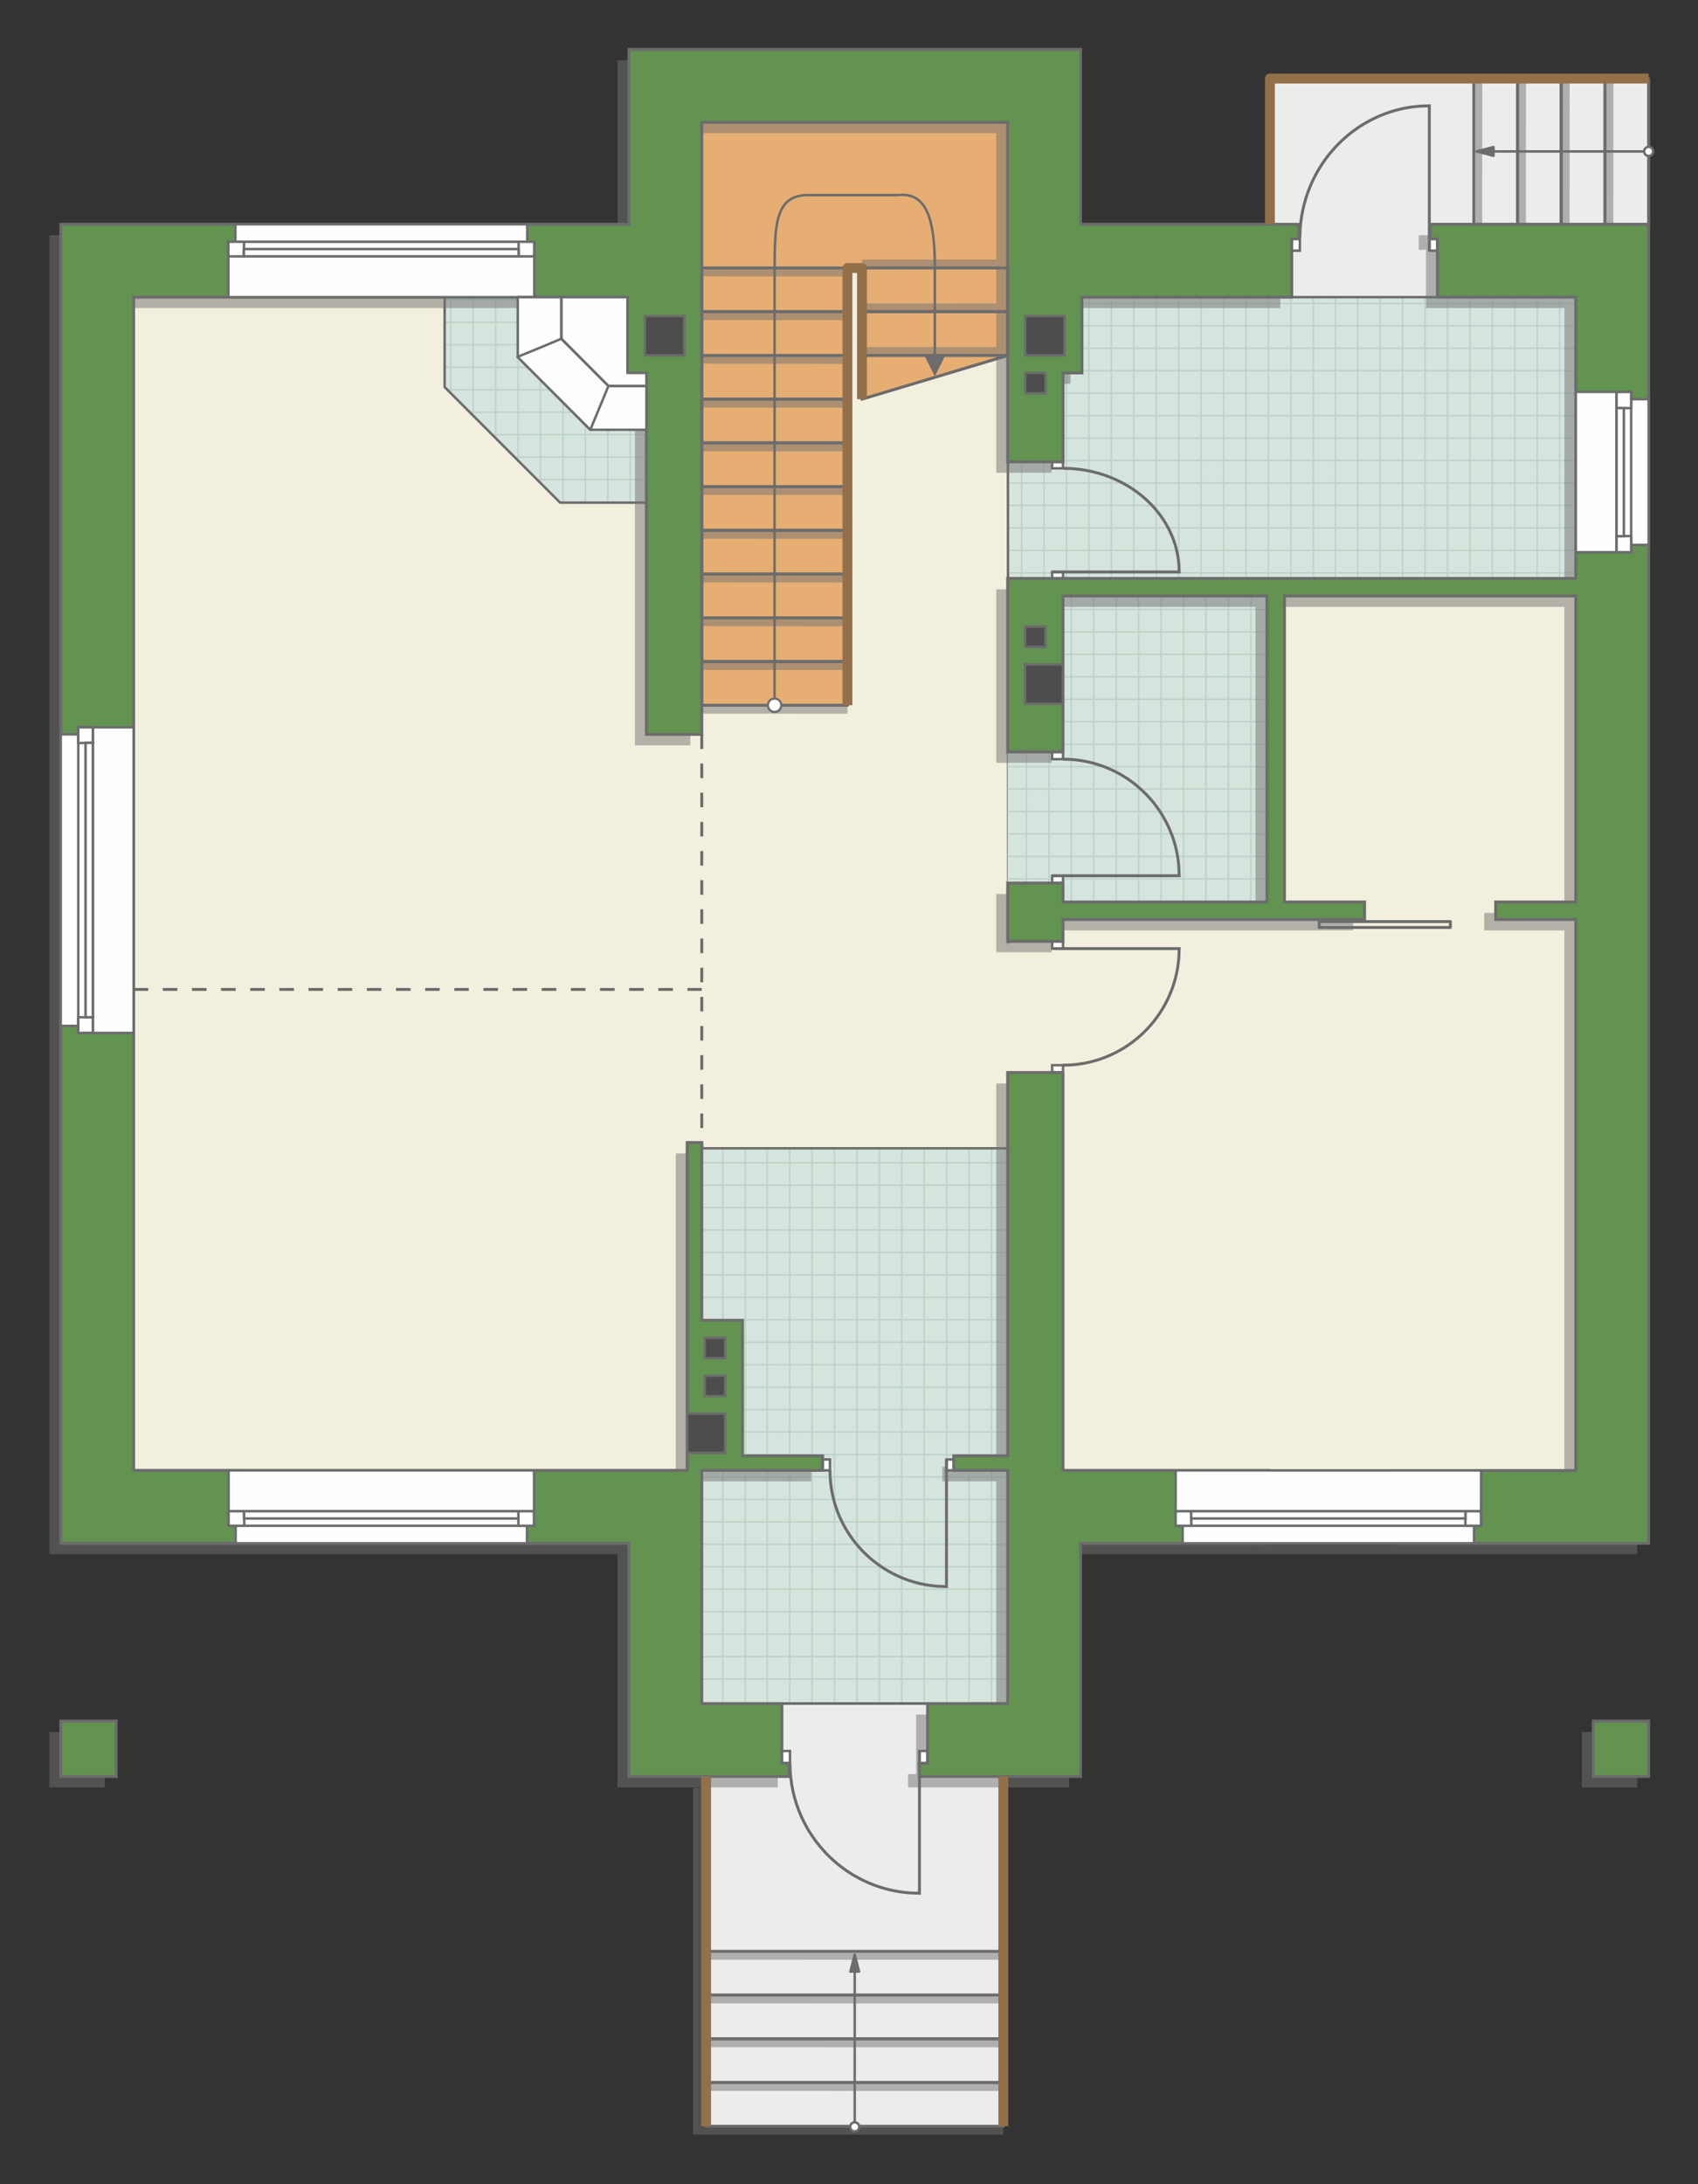 <?xml version="1.0" encoding="UTF-8"?>
<!DOCTYPE svg PUBLIC "-//W3C//DTD SVG 1.1//EN" "http://www.w3.org/Graphics/SVG/1.1/DTD/svg11.dtd">
<!-- Creator: CorelDRAW -->
<svg xmlns="http://www.w3.org/2000/svg" xml:space="preserve" width="116.506mm" height="149.782mm" version="1.1" style="shape-rendering:geometricPrecision; text-rendering:geometricPrecision; image-rendering:optimizeQuality; fill-rule:evenodd; clip-rule:evenodd"
viewBox="0 0 10635.01 13672.5"
 xmlns:xlink="http://www.w3.org/1999/xlink"
 xmlns:xodm="http://www.corel.com/coreldraw/odm/2003">
 <rect x="0" y="0" width="10635.01" height="13672.5" fill="#333333" stroke="none"/>
 <defs>
  <style type="text/css">
   <![CDATA[
    .str2 {stroke:#6C6C6C;stroke-width:15.42;stroke-miterlimit:22.926}
    .str1 {stroke:#6C6C6C;stroke-width:15.45;stroke-miterlimit:22.926}
    .str3 {stroke:#6C6C6C;stroke-width:18.26;stroke-miterlimit:22.926}
    .str0 {stroke:#BDD2C8;stroke-width:9.13;stroke-miterlimit:22.926}
    .str7 {stroke:#94704A;stroke-width:61.79;stroke-linejoin:round;stroke-miterlimit:22.926}
    .str4 {stroke:#6C6C6C;stroke-width:15.42;stroke-linejoin:round;stroke-miterlimit:22.926}
    .str6 {stroke:#6C6C6C;stroke-width:15.45;stroke-linejoin:round;stroke-miterlimit:22.926}
    .str5 {stroke:#6C6C6C;stroke-width:18.26;stroke-linejoin:round;stroke-miterlimit:22.926}
    .str8 {stroke:#6C6C6C;stroke-width:18.26;stroke-linejoin:round;stroke-miterlimit:22.926;stroke-dasharray:91.283 91.283}
    .fil1 {fill:none}
    .fil6 {fill:#FEFEFE}
    .fil0 {fill:#D6E4DE}
    .fil8 {fill:#4D4D4D}
    .fil7 {fill:#629351}
    .fil9 {fill:#6C6C6C}
    .fil4 {fill:#E6AE73}
    .fil2 {fill:#EBECEC}
    .fil3 {fill:#F2EFDE}
    .fil10 {fill:white}
    .fil11 {fill:#6C6C6C;fill-rule:nonzero}
    .fil5 {fill:#727271;fill-opacity:0.502}
   ]]>
  </style>
    <clipPath id="id0">
     <path d="M6311.35 3735.39l3558.29 -4.75 0 -1870.4 -3211.6 0 -346.69 1031 0 844.15z"/>
    </clipPath>
    <clipPath id="id1">
     <path d="M3508.32 3146.71l540.21 0 27.63 -1391.5 -1291.26 105.03 0 563.04 723.41 723.43z"/>
    </clipPath>
    <clipPath id="id2">
     <path d="M4186.19 9459.74l38.21 1198.87 2086.94 -2.78 0 -3467.18 -1660.62 0 -255.41 0 -40.09 2016.33 -169.03 254.76z"/>
    </clipPath>
   <clipPath id="id3">
    <path d="M6658.04 5648.39l1277.32 -1.7 0 -1916.05 -1277.32 0 -346.69 976.3 0 821.09 346.69 120.37z"/>
   </clipPath>
 </defs>
 <g id="пол">
  <g id="_2131278087408">
   <polygon class="fil0" points="6311.35,3735.39 9869.63,3730.64 9869.63,1860.24 6658.04,1860.24 6311.35,2891.24 "/>
   <g style="clip-path:url(#id0)">
    <g>
     <path id="_1" class="fil1 str0" d="M7241.73 4425.89l0 -5646.04m140.56 5646.04l0 -5646.04m140.56 5646.04l0 -5646.04m140.56 5646.04l0 -5646.04m140.56 5646.04l0 -5646.04m140.56 5646.04l0 -5646.04m140.56 5646.04l0 -5646.04m140.56 5646.04l0 -5646.04m-2108.28 5646.11l0 -5646.04m140.56 5646.04l0 -5646.04m140.56 5646.04l0 -5646.04m140.56 5646.04l0 -5646.04m140.56 5646.04l0 -5646.04m140.56 5646.04l0 -5646.04m140.56 5646.04l0 -5646.04m140.56 5646.04l0 -5646.04m-2108.36 5645.97l0 -5646.04m140.56 5646.04l0 -5646.04m140.56 5646.04l0 -5646.04m140.56 5646.04l0 -5646.04m140.56 5646.04l0 -5646.04m140.56 5646.04l0 -5646.04m140.56 5646.04l0 -5646.04m140.56 5646.04l0 -5646.04m-2108.28 5646.11l0 -5646.04m140.56 5646.04l0 -5646.04m140.56 5646.04l0 -5646.04m140.56 5646.04l0 -5646.04m140.56 5646.04l0 -5646.04m140.56 5646.04l0 -5646.04m140.56 5646.04l0 -5646.04m140.56 5646.04l0 -5646.04"/>
     <path class="fil1 str0" d="M2581.15 2602.06l9233.17 0m-9233.17 140.56l9233.17 0m-9233.17 140.56l9233.17 0m-9233.17 140.56l9233.17 0m-9233.17 140.56l9233.17 0m-9233.17 140.56l9233.17 0m-9233.17 140.56l9233.17 0m-9233.17 140.56l9233.17 0m-9233.29 -2108.28l9233.17 0m-9233.17 140.56l9233.17 0m-9233.17 140.56l9233.17 0m-9233.17 140.56l9233.17 0m-9233.17 140.56l9233.17 0m-9233.17 140.56l9233.17 0m-9233.17 140.56l9233.17 0m-9233.17 140.56l9233.17 0m-9233.06 -2108.36l9233.17 0m-9233.17 140.56l9233.17 0m-9233.17 140.56l9233.17 0m-9233.17 140.56l9233.17 0m-9233.17 140.56l9233.17 0m-9233.17 140.56l9233.17 0m-9233.17 140.56l9233.17 0m-9233.17 140.56l9233.17 0m-9233.29 -2108.28l9233.17 0m-9233.17 140.56l9233.17 0m-9233.17 140.56l9233.17 0m-9233.17 140.56l9233.17 0m-9233.17 140.56l9233.17 0m-9233.17 140.56l9233.17 0m-9233.17 140.56l9233.17 0m-9233.17 140.56l9233.17 0"/>
     <path class="fil1 str0" d="M2884.6 4425.97l0 -5646.04m140.56 5646.04l0 -5646.04m140.56 5646.04l0 -5646.04m140.56 5646.04l0 -5646.04m140.56 5646.04l0 -5646.04m140.56 5646.04l0 -5646.04m140.56 5646.04l0 -5646.04m140.56 5646.04l0 -5646.04m-1124.38 5646.11l0 -5646.04"/>
     <path class="fil1 str0" d="M11736.19 4485.77l0 -5646.04m140.56 5646.04l0 -5646.04m140.56 5646.04l0 -5646.04m140.56 5646.04l0 -5646.04m140.56 5646.04l0 -5646.04m140.56 5646.04l0 -5646.04m140.56 5646.04l0 -5646.04m140.56 5646.04l0 -5646.04m-2108.28 5646.11l0 -5646.04m140.56 5646.04l0 -5646.04m140.56 5646.04l0 -5646.04m140.56 5646.04l0 -5646.04m140.56 5646.04l0 -5646.04m140.56 5646.04l0 -5646.04m140.56 5646.04l0 -5646.04m140.56 5646.04l0 -5646.04m-2108.36 5645.97l0 -5646.04m140.56 5646.04l0 -5646.04m140.56 5646.04l0 -5646.04m140.56 5646.04l0 -5646.04m140.56 5646.04l0 -5646.04m140.56 5646.04l0 -5646.04m140.56 5646.04l0 -5646.04m140.56 5646.04l0 -5646.04m-2108.28 5646.11l0 -5646.04m140.56 5646.04l0 -5646.04m140.56 5646.04l0 -5646.04m140.56 5646.04l0 -5646.04m140.56 5646.04l0 -5646.04m140.56 5646.04l0 -5646.04m140.56 5646.04l0 -5646.04m140.56 5646.04l0 -5646.04"/>
    </g>
   </g>
   <polygon class="fil1" points="6311.35,3735.39 9869.63,3730.64 9869.63,1860.24 6658.04,1860.24 6311.35,2891.24 "/>
   <polygon class="fil0" points="3508.32,3146.71 4048.53,3146.71 4076.16,1755.21 2784.91,1860.24 2784.91,2423.28 "/>
   <g style="clip-path:url(#id1)">
    <g>
     <path id="_1_0" class="fil1 str0" d="M1420.62 3841.97l0 -5646.04m140.56 5646.04l0 -5646.04m140.56 5646.04l0 -5646.04m140.56 5646.04l0 -5646.04m140.56 5646.04l0 -5646.04m140.56 5646.04l0 -5646.04m140.56 5646.04l0 -5646.04m140.56 5646.04l0 -5646.04m-2108.28 5646.11l0 -5646.04m140.56 5646.04l0 -5646.04m140.56 5646.04l0 -5646.04m140.56 5646.04l0 -5646.04m140.56 5646.04l0 -5646.04m140.56 5646.04l0 -5646.04m140.56 5646.04l0 -5646.04m140.56 5646.04l0 -5646.04m-2108.36 5645.97l0 -5646.04m140.56 5646.04l0 -5646.04m140.56 5646.04l0 -5646.04m140.56 5646.04l0 -5646.04m140.56 5646.04l0 -5646.04m140.56 5646.04l0 -5646.04m140.56 5646.04l0 -5646.04m140.56 5646.04l0 -5646.04m-2108.28 5646.11l0 -5646.04m140.56 5646.04l0 -5646.04m140.56 5646.04l0 -5646.04m140.56 5646.04l0 -5646.04m140.56 5646.04l0 -5646.04m140.56 5646.04l0 -5646.04m140.56 5646.04l0 -5646.04m140.56 5646.04l0 -5646.04"/>
     <path class="fil1 str0" d="M-3239.95 2018.13l9233.17 0m-9233.17 140.56l9233.17 0m-9233.17 140.56l9233.17 0m-9233.17 140.56l9233.17 0m-9233.17 140.56l9233.17 0m-9233.17 140.56l9233.17 0m-9233.17 140.56l9233.17 0m-9233.17 140.56l9233.17 0m-9233.29 -2108.28l9233.17 0m-9233.17 140.56l9233.17 0m-9233.17 140.56l9233.17 0m-9233.17 140.56l9233.17 0m-9233.17 140.56l9233.17 0m-9233.17 140.56l9233.17 0m-9233.17 140.56l9233.17 0m-9233.17 140.56l9233.17 0m-9233.06 -2108.36l9233.17 0m-9233.17 140.56l9233.17 0m-9233.17 140.56l9233.17 0m-9233.17 140.56l9233.17 0m-9233.17 140.56l9233.17 0m-9233.17 140.56l9233.17 0m-9233.17 140.56l9233.17 0m-9233.17 140.56l9233.17 0m-9233.29 -2108.28l9233.17 0m-9233.17 140.56l9233.17 0m-9233.17 140.56l9233.17 0m-9233.17 140.56l9233.17 0m-9233.17 140.56l9233.17 0m-9233.17 140.56l9233.17 0m-9233.17 140.56l9233.17 0m-9233.17 140.56l9233.17 0"/>
     <path class="fil1 str0" d="M-2936.5 3842.04l0 -5646.04m140.56 5646.04l0 -5646.04m140.56 5646.04l0 -5646.04m140.56 5646.04l0 -5646.04m140.56 5646.04l0 -5646.04m140.56 5646.04l0 -5646.04m140.56 5646.04l0 -5646.04m140.56 5646.04l0 -5646.04m-1124.38 5646.11l0 -5646.04"/>
     <path class="fil1 str0" d="M5915.09 3901.85l0 -5646.04m140.56 5646.04l0 -5646.04m140.56 5646.04l0 -5646.04m140.56 5646.04l0 -5646.04m140.56 5646.04l0 -5646.04m140.56 5646.04l0 -5646.04m140.56 5646.04l0 -5646.04m140.56 5646.04l0 -5646.04m-2108.28 5646.11l0 -5646.04m140.56 5646.04l0 -5646.04m140.56 5646.04l0 -5646.04m140.56 5646.04l0 -5646.04m140.56 5646.04l0 -5646.04m140.56 5646.04l0 -5646.04m140.56 5646.04l0 -5646.04m140.56 5646.04l0 -5646.04m-2108.36 5645.97l0 -5646.04m140.56 5646.04l0 -5646.04m140.56 5646.04l0 -5646.04m140.56 5646.04l0 -5646.04m140.56 5646.04l0 -5646.04m140.56 5646.04l0 -5646.04m140.56 5646.04l0 -5646.04m140.56 5646.04l0 -5646.04m-2108.28 5646.11l0 -5646.04m140.56 5646.04l0 -5646.04m140.56 5646.04l0 -5646.04m140.56 5646.04l0 -5646.04m140.56 5646.04l0 -5646.04m140.56 5646.04l0 -5646.04m140.56 5646.04l0 -5646.04m140.56 5646.04l0 -5646.04"/>
    </g>
   </g>
   <polygon class="fil1" points="3508.32,3146.71 4048.53,3146.71 4076.16,1755.21 2784.91,1860.24 2784.91,2423.28 "/>
   <polygon class="fil0" points="4186.19,9459.74 4224.41,10658.61 6311.35,10655.82 6311.35,7188.64 4650.72,7188.64 4395.31,7188.64 4355.22,9204.98 "/>
   <g style="clip-path:url(#id2)">
    <g>
     <path id="_1_1" class="fil1 str0" d="M3683.44 11351.08l0 -5646.04m140.56 5646.04l0 -5646.04m140.56 5646.04l0 -5646.04m140.56 5646.04l0 -5646.04m140.56 5646.04l0 -5646.04m140.56 5646.04l0 -5646.04m140.56 5646.04l0 -5646.04m140.56 5646.04l0 -5646.04m-2108.28 5646.11l0 -5646.04m140.56 5646.04l0 -5646.04m140.56 5646.04l0 -5646.04m140.56 5646.04l0 -5646.04m140.56 5646.04l0 -5646.04m140.56 5646.04l0 -5646.04m140.56 5646.04l0 -5646.04m140.56 5646.04l0 -5646.04m-2108.36 5645.97l0 -5646.04m140.56 5646.04l0 -5646.04m140.56 5646.04l0 -5646.04m140.56 5646.04l0 -5646.04m140.56 5646.04l0 -5646.04m140.56 5646.04l0 -5646.04m140.56 5646.04l0 -5646.04m140.56 5646.04l0 -5646.04m-2108.28 5646.11l0 -5646.04m140.56 5646.04l0 -5646.04m140.56 5646.04l0 -5646.04m140.56 5646.04l0 -5646.04m140.56 5646.04l0 -5646.04m140.56 5646.04l0 -5646.04m140.56 5646.04l0 -5646.04m140.56 5646.04l0 -5646.04"/>
     <path class="fil1 str0" d="M-977.13 9527.24l9233.17 0m-9233.17 140.56l9233.17 0m-9233.17 140.56l9233.17 0m-9233.17 140.56l9233.17 0m-9233.17 140.56l9233.17 0m-9233.17 140.56l9233.17 0m-9233.17 140.56l9233.17 0m-9233.17 140.56l9233.17 0m-9233.29 -2108.28l9233.17 0m-9233.17 140.56l9233.17 0m-9233.17 140.56l9233.17 0m-9233.17 140.56l9233.17 0m-9233.17 140.56l9233.17 0m-9233.17 140.56l9233.17 0m-9233.17 140.56l9233.17 0m-9233.17 140.56l9233.17 0m-9233.06 -2108.36l9233.17 0m-9233.17 140.56l9233.17 0m-9233.17 140.56l9233.17 0m-9233.17 140.56l9233.17 0m-9233.17 140.56l9233.17 0m-9233.17 140.56l9233.17 0m-9233.17 140.56l9233.17 0m-9233.17 140.56l9233.17 0m-9233.29 -2108.28l9233.17 0m-9233.17 140.56l9233.17 0m-9233.17 140.56l9233.17 0m-9233.17 140.56l9233.17 0m-9233.17 140.56l9233.17 0m-9233.17 140.56l9233.17 0m-9233.17 140.56l9233.17 0m-9233.17 140.56l9233.17 0"/>
     <path class="fil1 str0" d="M-673.68 11351.15l0 -5646.04m140.56 5646.04l0 -5646.04m140.56 5646.04l0 -5646.04m140.56 5646.04l0 -5646.04m140.56 5646.04l0 -5646.04m140.56 5646.04l0 -5646.04m140.56 5646.04l0 -5646.04m140.56 5646.04l0 -5646.04m-1124.38 5646.11l0 -5646.04"/>
     <path class="fil1 str0" d="M8177.9 11410.96l0 -5646.04m140.56 5646.04l0 -5646.04m140.56 5646.04l0 -5646.04m140.56 5646.04l0 -5646.04m140.56 5646.04l0 -5646.04m140.56 5646.04l0 -5646.04m140.56 5646.04l0 -5646.04m140.56 5646.04l0 -5646.04m-2108.28 5646.11l0 -5646.04m140.56 5646.04l0 -5646.04m140.56 5646.04l0 -5646.04m140.56 5646.04l0 -5646.04m140.56 5646.04l0 -5646.04m140.56 5646.04l0 -5646.04m140.56 5646.04l0 -5646.04m140.56 5646.04l0 -5646.04m-2108.36 5645.97l0 -5646.04m140.56 5646.04l0 -5646.04m140.56 5646.04l0 -5646.04m140.56 5646.04l0 -5646.04m140.56 5646.04l0 -5646.04m140.56 5646.04l0 -5646.04m140.56 5646.04l0 -5646.04m140.56 5646.04l0 -5646.04m-2108.28 5646.11l0 -5646.04m140.56 5646.04l0 -5646.04m140.56 5646.04l0 -5646.04m140.56 5646.04l0 -5646.04m140.56 5646.04l0 -5646.04m140.56 5646.04l0 -5646.04m140.56 5646.04l0 -5646.04m140.56 5646.04l0 -5646.04"/>
    </g>
   </g>
   <polygon class="fil1" points="4186.19,9459.74 4224.41,10658.61 6311.35,10655.82 6311.35,7188.64 4650.72,7188.64 4395.31,7188.64 4355.22,9204.98 "/>
   <polygon class="fil2 str1" points="10325.86,491.65 7953.79,491.65 7953.79,1404.05 8090.63,1860.24 9003,1860.24 10325.86,1404.05 "/>
   <polygon class="fil3 str1" points="599.66,9442.25 599.66,1674.86 2539.55,1717.89 2784.91,1860.24 2784.91,2423.28 3508.32,3146.71 4151.4,3146.71 4283.2,498.7 6475.75,600.92 6311.35,813.69 6315.06,5898.53 6658.04,5756.14 7976.25,5701.41 7983,3675.9 9979.08,3689.59 9873.35,5761.7 9940.51,9275.86 6493.82,9387.45 6311.35,7188.64 4324.05,7188.64 4348.06,9252.23 2898.96,9488.18 "/>
   <polygon class="fil4 str1" points="5398.88,2498.8 5398.88,1677.53 5307.69,1677.53 5307.69,4414.92 4395.31,4414.92 4395.31,765.37 6311.35,765.37 6311.35,2226.5 "/>
   <polygon class="fil2 str1" points="6283.96,13310.79 4422.61,13310.79 4422.61,10888.64 4873.95,10664.86 6088.11,10664.86 6288.48,11121 "/>
  </g>
  <polygon class="fil0" points="6658.04,5648.39 7935.35,5646.69 7935.35,3730.64 6658.04,3730.64 6311.35,4706.93 6311.35,5528.02 "/>
  <g style="clip-path:url(#id3)">
   <g id="_2131278095712">
    <path id="_1_2" class="fil1 str0" d="M5307.45 6341.94l0 -5646.04m140.56 5646.04l0 -5646.04m140.56 5646.04l0 -5646.04m140.56 5646.04l0 -5646.04m140.56 5646.04l0 -5646.04m140.56 5646.04l0 -5646.04m140.56 5646.04l0 -5646.04m140.56 5646.04l0 -5646.04m-2108.28 5646.11l0 -5646.04m140.56 5646.04l0 -5646.04m140.56 5646.04l0 -5646.04m140.56 5646.04l0 -5646.04m140.56 5646.04l0 -5646.04m140.56 5646.04l0 -5646.04m140.56 5646.04l0 -5646.04m140.56 5646.04l0 -5646.04m-2108.36 5645.97l0 -5646.04m140.56 5646.04l0 -5646.04m140.56 5646.04l0 -5646.04m140.56 5646.04l0 -5646.04m140.56 5646.04l0 -5646.04m140.56 5646.04l0 -5646.04m140.56 5646.04l0 -5646.04m140.56 5646.04l0 -5646.04m-2108.28 5646.11l0 -5646.04m140.56 5646.04l0 -5646.04m140.56 5646.04l0 -5646.04m140.56 5646.04l0 -5646.04m140.56 5646.04l0 -5646.04m140.56 5646.04l0 -5646.04m140.56 5646.04l0 -5646.04m140.56 5646.04l0 -5646.04"/>
    <path class="fil1 str0" d="M646.87 4518.11l9233.17 0m-9233.17 140.56l9233.17 0m-9233.17 140.56l9233.17 0m-9233.17 140.56l9233.17 0m-9233.17 140.56l9233.17 0m-9233.17 140.56l9233.17 0m-9233.17 140.56l9233.17 0m-9233.17 140.56l9233.17 0m-9233.29 -2108.28l9233.17 0m-9233.17 140.56l9233.17 0m-9233.17 140.56l9233.17 0m-9233.17 140.56l9233.17 0m-9233.17 140.56l9233.17 0m-9233.17 140.56l9233.17 0m-9233.17 140.56l9233.17 0m-9233.17 140.56l9233.17 0m-9233.06 -2108.36l9233.17 0m-9233.17 140.56l9233.17 0m-9233.17 140.56l9233.17 0m-9233.17 140.56l9233.17 0m-9233.17 140.56l9233.17 0m-9233.17 140.56l9233.17 0m-9233.17 140.56l9233.17 0m-9233.17 140.56l9233.17 0m-9233.29 -2108.28l9233.17 0m-9233.17 140.56l9233.17 0m-9233.17 140.56l9233.17 0m-9233.17 140.56l9233.17 0m-9233.17 140.56l9233.17 0m-9233.17 140.56l9233.17 0m-9233.17 140.56l9233.17 0m-9233.17 140.56l9233.17 0"/>
    <path class="fil1 str0" d="M950.33 6342.02l0 -5646.04m140.56 5646.04l0 -5646.04m140.56 5646.04l0 -5646.04m140.56 5646.04l0 -5646.04m140.56 5646.04l0 -5646.04m140.56 5646.04l0 -5646.04m140.56 5646.04l0 -5646.04m140.56 5646.04l0 -5646.04m-1124.38 5646.11l0 -5646.04"/>
    <path class="fil1 str0" d="M9801.91 6401.82l0 -5646.04m140.56 5646.04l0 -5646.04m140.56 5646.04l0 -5646.04m140.56 5646.04l0 -5646.04m140.56 5646.04l0 -5646.04m140.56 5646.04l0 -5646.04m140.56 5646.04l0 -5646.04m140.56 5646.04l0 -5646.04m-2108.28 5646.11l0 -5646.04m140.56 5646.04l0 -5646.04m140.56 5646.04l0 -5646.04m140.56 5646.04l0 -5646.04m140.56 5646.04l0 -5646.04m140.56 5646.04l0 -5646.04m140.56 5646.04l0 -5646.04m140.56 5646.04l0 -5646.04m-2108.36 5645.97l0 -5646.04m140.56 5646.04l0 -5646.04m140.56 5646.04l0 -5646.04m140.56 5646.04l0 -5646.04m140.56 5646.04l0 -5646.04m140.56 5646.04l0 -5646.04m140.56 5646.04l0 -5646.04m140.56 5646.04l0 -5646.04m-2108.28 5646.11l0 -5646.04m140.56 5646.04l0 -5646.04m140.56 5646.04l0 -5646.04m140.56 5646.04l0 -5646.04m140.56 5646.04l0 -5646.04m140.56 5646.04l0 -5646.04m140.56 5646.04l0 -5646.04m140.56 5646.04l0 -5646.04"/>
   </g>
  </g>
  <polygon class="fil1" points="6658.04,5648.39 7935.35,5646.69 7935.35,3730.64 6658.04,3730.64 6311.35,4706.93 6311.35,5528.02 "/>
 </g>
 <g id="тень">
  <g id="_2131278096432">
   <g>
    <polygon class="fil5" points="10104.59,1404.05 10105.02,491.65 10052.11,491.65 10052.16,1404.05 "/>
    <polygon class="fil5" points="9830.92,1404.05 9831.35,491.65 9778.44,491.65 9778.5,1404.05 "/>
    <polygon class="fil5" points="9556.98,1404.05 9557.41,491.65 9504.5,491.65 9504.56,1404.05 "/>
    <polygon class="fil5" points="9283.32,1404.05 9283.75,491.65 9230.84,491.65 9230.89,1404.05 "/>
   </g>
   <g>
    <polygon class="fil5" points="4422.61,13089.51 6283.95,13089.94 6283.95,13037.03 4422.61,13037.09 "/>
    <polygon class="fil5" points="4422.61,12815.84 6283.95,12816.27 6283.95,12763.37 4422.61,12763.42 "/>
    <polygon class="fil5" points="4422.61,12541.91 6283.95,12542.33 6283.95,12489.43 4422.61,12489.48 "/>
    <polygon class="fil5" points="4422.61,12268.24 6283.95,12268.67 6283.95,12215.76 4422.61,12215.82 "/>
    <polygon class="fil5" points="4340.98,13363.27 6283.95,13363.7 6283.95,13310.79 4422.61,13310.84 4422.61,11192.15 4340.98,11192.15 "/>
   </g>
   <g>
    <polygon class="fil5" points="4395.31,4467.4 5307.69,4467.83 5307.69,4414.92 4395.31,4414.98 "/>
    <polygon class="fil5" points="4395.31,4193.64 5307.69,4194.07 5307.69,4141.16 4395.31,4141.22 "/>
    <polygon class="fil5" points="4395.31,3920.02 5307.69,3920.45 5307.69,3867.54 4395.31,3867.6 "/>
    <polygon class="fil5" points="4395.31,3646.27 5307.69,3646.7 5307.69,3593.79 4395.31,3593.84 "/>
    <polygon class="fil5" points="4395.31,3372.53 5307.69,3372.96 5307.69,3320.05 4395.31,3320.1 "/>
    <polygon class="fil5" points="4395.31,3098.77 5307.69,3099.2 5307.69,3046.29 4395.31,3046.35 "/>
    <polygon class="fil5" points="4395.31,2825.15 5307.69,2825.58 5307.69,2772.67 4395.31,2772.73 "/>
    <polygon class="fil5" points="4395.31,2551.4 5307.69,2551.82 5307.69,2498.92 4395.31,2498.97 "/>
    <polygon class="fil5" points="4395.31,2277.38 5307.69,2277.81 5307.69,2224.9 4395.31,2224.96 "/>
    <polygon class="fil5" points="4395.31,2003.76 5307.69,2004.19 5307.69,1951.28 4395.31,1951.34 "/>
    <polygon class="fil5" points="4395.31,1730.01 5307.69,1730.44 5307.69,1677.53 4395.31,1677.58 "/>
    <polygon class="fil5" points="5398.88,2225.2 6239.72,2225.63 6239.72,2172.72 5398.88,2172.77 "/>
    <polygon class="fil5" points="5398.88,1951.58 6239.72,1952.01 6239.72,1899.1 5398.88,1899.15 "/>
    <polygon class="fil5" points="5398.88,1677.82 6239.72,1678.25 6239.72,1625.34 5398.88,1625.4 "/>
   </g>
  </g>
  <g id="_2131278033696">
   <polygon class="fil5" points="10254.23,1472.43 10254.23,9729.6 7871.76,9729.6 7871.76,9274.28 9798,9274.28 9798,5824.53 9296.22,5824.53 9296.22,5715.08 9798,5715.08 9798,3799.03 7973.26,3799.03 7973.26,5715.08 8475.04,5715.08 8475.04,5824.53 6586.41,5824.53 6586.41,5961.36 6239.72,5961.36 6239.72,5596.41 6586.41,5596.41 6586.41,5715.08 7863.73,5715.08 7863.73,3799.03 6586.41,3799.03 6586.41,4775.32 6239.72,4775.32 6239.72,3689.54 9798,3689.54 9798,1928.63 8931.37,1928.63 8931.37,1563.67 8885.82,1563.67 8885.82,1472.43 "/>
   <polygon class="fil5" points="8064.64,1472.43 6695.86,1472.43 6695.86,377.56 3867.45,377.56 3867.45,1472.43 309.17,1472.43 309.17,9729.6 3867.45,9729.6 3867.45,11189.39 4871.11,11189.39 4871.11,11106.34 4825.46,11106.34 4825.46,10733.25 4323.68,10733.25 4323.68,9273.37 5080.97,9273.37 5080.97,9182.17 4579.09,9182.17 4579.09,8333.8 4323.68,8333.8 4323.68,7220.7 4232.4,7220.7 4232.4,8333.8 4232.4,9273.37 765.3,9273.37 765.3,1928.63 3858.33,1928.63 3858.33,2403.07 3976.9,2403.07 3976.9,4665.78 4323.68,4665.78 4323.68,833.76 6239.72,833.76 6239.72,2959.63 6586.41,2959.63 6586.41,2403.07 6704.98,2403.07 6704.98,1928.63 8019,1928.63 8018.97,1563.67 8064.64,1563.67 "/>
   <polygon class="fil5" points="6586.41,6782.55 6586.41,9273.37 7871.76,9273.37 7871.76,9729.6 6695.86,9729.6 6695.86,11189.39 5687.14,11189.39 5687.14,11106.34 5737.84,11106.34 5737.84,10733.25 6239.72,10733.25 6239.72,9273.37 5902.06,9273.37 5902.06,9182.17 6239.72,9182.17 6239.72,6782.55 "/>
   <polygon class="fil5" points="309.17,11189.39 309.17,10842.7 655.86,10842.7 655.86,11189.39 "/>
   <polygon class="fil5" points="9907.45,10842.7 10254.23,10842.7 10254.23,11189.39 9907.45,11189.39 "/>
  </g>
 </g>
 <g id="двери">
  <g id="_2131278034608">
   <g>
    <polygon class="fil6 str2" points="8952.29,1491.55 8952.29,1569.33 9003,1569.33 9003,1491.55 "/>
    <polyline class="fil1 str3" points="8952.29,1569.33 8952.29,662.29 8889.87,664.7 8852.84,668.46 8819.62,673.34 8798.06,677.26 8768.57,683.65 8740.41,690.88 8722.39,696.08 8696.76,704.29 8668.15,714.62 8637.52,727.08 8603.78,742.56 8574.73,757.46 8543.57,775.16 8523.63,787.48 8500.13,803.05 8466.87,827.2 8442.39,846.69 8419.47,866.39 8390.96,893.05 8362.58,922.32 8329.31,960.63 8302.88,994.8 8285.18,1019.94 8262.16,1055.85 8248.35,1079.54 8228.29,1117.58 8210.71,1155.46 8195,1194.29 8181.06,1234.51 8168.41,1278.29 8159.57,1315.88 8152.71,1352.38 8146.74,1395.36 8142.96,1438.61 8141.34,1491.55 "/>
    <polygon class="fil6 str2" points="8141.34,1569.33 8090.63,1569.33 8090.63,1491.55 8141.34,1491.55 "/>
   </g>
   <g>
    <polygon class="fil6 str2" points="6658.04,3580.59 6589.8,3580.59 6589.8,3621.15 6658.04,3621.15 "/>
    <polyline class="fil1 str3" points="6589.8,3580.59 7385.5,3580.59 7383.39,3530.66 7380.09,3501.03 7375.82,3474.45 7372.37,3457.2 7366.76,3433.61 7360.43,3411.09 7355.86,3396.66 7348.66,3376.16 7339.6,3353.27 7328.67,3328.77 7315.09,3301.78 7302.02,3278.53 7286.49,3253.61 7275.68,3237.65 7262.02,3218.85 7240.83,3192.24 7223.73,3172.66 7206.46,3154.33 7183.07,3131.51 7157.4,3108.8 7123.79,3082.19 7093.81,3061.04 7071.76,3046.88 7040.26,3028.47 7019.47,3017.43 6986.1,3001.37 6952.87,2987.31 6918.81,2974.75 6883.53,2963.58 6845.12,2953.47 6812.15,2946.4 6780.12,2940.91 6742.42,2936.13 6704.47,2933.11 6658.04,2931.82 "/>
    <polygon class="fil6 str2" points="6589.8,2931.82 6589.8,2891.24 6658.04,2891.24 6658.04,2931.82 "/>
   </g>
   <g>
    <polygon class="fil6 str2" points="5928.06,9204.98 5928.06,9136.74 5973.69,9136.74 5973.69,9204.98 "/>
    <polyline class="fil1 str3" points="5928.06,9136.74 5928.06,9932.45 5871.88,9930.33 5838.56,9927.03 5808.66,9922.76 5789.25,9919.31 5762.73,9913.7 5737.38,9907.37 5721.16,9902.8 5698.1,9895.6 5672.35,9886.54 5644.78,9875.61 5614.42,9862.03 5588.27,9848.96 5560.23,9833.43 5542.28,9822.62 5521.14,9808.96 5491.2,9787.77 5469.17,9770.67 5448.55,9753.4 5422.89,9730.01 5397.34,9704.34 5367.41,9670.73 5343.62,9640.75 5327.68,9618.7 5306.97,9587.2 5294.56,9566.41 5276.49,9533.04 5260.67,9499.81 5246.53,9465.75 5233.98,9430.47 5222.61,9392.06 5214.66,9359.09 5208.48,9327.06 5203.1,9289.36 5199.71,9251.41 5198.24,9204.98 "/>
    <polygon class="fil6 str2" points="5198.24,9136.74 5152.6,9136.74 5152.6,9204.98 5198.24,9204.98 "/>
   </g>
   <g>
    <polygon class="fil6 str2" points="5758.77,11037.95 5758.77,10961.57 5809.47,10961.57 5809.47,11037.95 "/>
    <polyline class="fil1 str3" points="5758.77,10961.57 5758.77,11852.27 5696.35,11849.89 5659.31,11846.21 5626.1,11841.42 5604.53,11837.56 5575.05,11831.29 5546.89,11824.2 5528.86,11819.07 5503.24,11811.02 5474.62,11800.88 5444,11788.65 5410.26,11773.44 5381.19,11758.81 5350.04,11741.43 5330.1,11729.33 5306.61,11714.04 5273.33,11690.32 5248.86,11671.19 5225.94,11651.84 5197.43,11625.67 5169.04,11596.93 5135.78,11559.3 5109.35,11525.75 5091.64,11501.06 5068.63,11465.8 5054.83,11442.53 5034.76,11405.18 5017.18,11367.99 5001.47,11329.86 4987.53,11290.37 4974.88,11247.37 4966.04,11210.47 4959.18,11174.61 4953.21,11132.41 4949.44,11089.94 4947.81,11037.95 "/>
    <polygon class="fil6 str2" points="4947.81,10961.57 4897.09,10961.57 4897.09,11037.95 4947.81,11037.95 "/>
   </g>
   <g>
    <polygon class="fil6 str2" points="6658.04,5482.39 6589.8,5482.39 6589.8,5528.02 6658.04,5528.02 "/>
    <polyline class="fil1 str3" points="6589.8,5482.39 7385.5,5482.39 7383.39,5426.21 7380.09,5392.89 7375.82,5362.99 7372.37,5343.59 7366.76,5317.06 7360.43,5291.71 7355.86,5275.49 7348.66,5252.43 7339.6,5226.68 7328.67,5199.11 7315.09,5168.75 7302.02,5142.6 7286.49,5114.56 7275.68,5096.61 7262.02,5075.47 7240.83,5045.53 7223.73,5023.5 7206.46,5002.88 7183.07,4977.22 7157.4,4951.67 7123.79,4921.74 7093.81,4897.95 7071.76,4882.01 7040.26,4861.3 7019.47,4848.89 6986.1,4830.82 6952.87,4815 6918.81,4800.86 6883.53,4788.31 6845.12,4776.94 6812.15,4768.99 6780.12,4762.81 6742.42,4757.43 6704.47,4754.04 6658.04,4752.58 "/>
    <polygon class="fil6 str2" points="6589.8,4752.58 6589.8,4706.93 6658.04,4706.93 6658.04,4752.58 "/>
   </g>
   <g>
    <polygon class="fil6 str2" points="6658.04,5938.6 6589.8,5938.6 6589.8,5892.97 6658.04,5892.97 "/>
    <polyline class="fil1 str3" points="6589.8,5938.6 7385.5,5938.6 7383.39,5994.78 7380.09,6028.1 7375.82,6058 7372.37,6077.41 7366.76,6103.93 7360.43,6129.28 7355.86,6145.5 7348.66,6168.56 7339.6,6194.31 7328.67,6221.88 7315.09,6252.24 7302.02,6278.39 7286.49,6306.43 7275.68,6324.38 7262.02,6345.52 7240.83,6375.46 7223.73,6397.49 7206.46,6418.11 7183.07,6443.77 7157.4,6469.32 7123.79,6499.25 7093.81,6523.04 7071.76,6538.98 7040.26,6559.69 7019.47,6572.1 6986.1,6590.17 6952.87,6605.99 6918.81,6620.13 6883.53,6632.68 6845.12,6644.05 6812.15,6652 6780.12,6658.18 6742.42,6663.56 6704.47,6666.96 6658.04,6668.42 "/>
    <polygon class="fil6 str2" points="6589.8,6668.42 6589.8,6714.06 6658.04,6714.06 6658.04,6668.42 "/>
   </g>
  </g>
 </g>
 <g id="стена">
  <g id="_2131278041184">
   <polygon class="fil7 str3" points="10325.86,1404.05 10325.86,9661.21 8746.9,9661.21 8746.9,9205.89 9869.63,9205.89 9869.63,5756.14 9367.85,5756.14 9367.85,5646.69 9869.63,5646.69 9869.63,3730.64 8044.89,3730.64 8044.89,5646.69 8546.67,5646.69 8546.67,5756.14 6658.04,5756.14 6658.04,5892.97 6311.35,5892.97 6311.35,5528.02 6658.04,5528.02 6658.04,5646.69 7935.35,5646.69 7935.35,3730.64 6658.04,3730.64 6658.04,4706.93 6311.35,4706.93 6311.35,3621.15 9869.63,3621.15 9869.63,1860.24 9003,1860.24 9003,1495.28 8957.45,1495.28 8957.45,1404.05 "/>
   <polygon class="fil7 str3" points="8136.27,1404.05 6767.48,1404.05 6767.48,309.17 3939.08,309.17 3939.08,1404.05 380.79,1404.05 380.79,9661.21 3939.08,9661.21 3939.08,11121 4942.74,11121 4942.74,11037.95 4897.09,11037.95 4897.09,10664.86 4395.31,10664.86 4395.31,9204.98 5152.6,9204.98 5152.6,9113.79 4650.72,9113.79 4650.72,8265.41 4395.31,8265.41 4395.31,7152.31 4304.03,7152.31 4304.03,8265.41 4304.03,9204.98 836.93,9204.98 836.93,1860.24 3929.95,1860.24 3929.95,2334.68 4048.53,2334.68 4048.53,4597.4 4395.31,4597.4 4395.31,765.37 6311.35,765.37 6311.35,2891.24 6658.04,2891.24 6658.04,2334.68 6776.61,2334.68 6776.61,1860.24 8090.63,1860.24 8090.6,1495.28 8136.27,1495.28 "/>
   <polygon class="fil7 str3" points="6658.04,6714.16 6658.04,9204.98 7943.39,9204.98 7943.39,9661.21 6767.48,9661.21 6767.48,11121 5758.77,11121 5758.77,11037.95 5809.47,11037.95 5809.47,10664.86 6311.35,10664.86 6311.35,9204.98 5973.69,9204.98 5973.69,9113.79 6311.35,9113.79 6311.35,6714.16 "/>
   <polygon class="fil7 str3" points="380.79,11121 380.79,10774.31 727.49,10774.31 727.49,11121 "/>
   <polygon class="fil7 str3" points="9979.08,10774.31 10325.86,10774.31 10325.86,11121 9979.08,11121 "/>
  </g>
 </g>
 <g id="окно">
  <g id="_2131278043440">
   <g>
    <polygon class="fil6 str2" points="10216.33,2498.94 10325.86,2498.94 10325.86,3411.31 10216.33,3411.31 10216.33,3456.95 9869.63,3456.95 9869.63,2453.29 10216.33,2453.29 "/>
    <polygon class="fil6 str2" points="10216.33,3456.95 10125.09,3456.95 10125.09,2453.29 10216.33,2453.29 "/>
    <polygon class="fil6 str2" points="10216.33,3355.44 10216.33,3456.95 10125.09,3456.95 10125.09,3356.54 "/>
    <polygon class="fil6 str2" points="10216.33,2453.29 10216.33,2554.8 10125.09,2554.8 10125.09,2454.39 "/>
    <polygon class="fil6 str2" points="10125.09,3356.54 10170.7,3356.54 10170.7,2554.8 10125.09,2554.8 "/>
   </g>
   <g>
    <polygon class="fil6 str2" points="3302.18,1513.55 3302.18,1404.01 1474.39,1404.01 1474.39,1513.55 1430.27,1513.55 1430.27,1860.24 3346.29,1860.24 3346.29,1513.55 "/>
    <polygon class="fil6 str2" points="1430.27,1513.55 1430.27,1604.79 3346.29,1604.79 3346.29,1513.55 "/>
    <polygon class="fil6 str2" points="1528.39,1513.55 1430.27,1513.55 1430.27,1604.79 1527.33,1604.79 "/>
    <polygon class="fil6 str2" points="3346.29,1513.55 3248.17,1513.55 3248.17,1604.79 3345.23,1604.79 "/>
    <polygon class="fil6 str2" points="1527.33,1604.79 1527.33,1559.17 3248.17,1559.17 3248.17,1604.79 "/>
   </g>
   <g>
    <polygon class="fil6 str2" points="490.24,6422.24 380.7,6422.24 380.7,4597.4 490.24,4597.4 490.24,4553.28 836.93,4553.28 836.93,6466.35 490.24,6466.35 "/>
    <polygon class="fil6 str2" points="490.24,4553.28 581.48,4553.28 581.48,6466.35 490.24,6466.35 "/>
    <polygon class="fil6 str2" points="490.24,4651.4 490.24,4553.28 581.48,4553.28 581.48,4650.34 "/>
    <polygon class="fil6 str2" points="490.24,6466.35 490.24,6368.23 581.48,6368.23 581.48,6465.29 "/>
    <polygon class="fil6 str2" points="581.48,4650.34 535.87,4650.34 535.87,6368.23 581.48,6368.23 "/>
   </g>
   <g>
    <polygon class="fil6 str2" points="3300.65,9551.67 3300.65,9661.21 1475.91,9661.21 1475.91,9551.67 1431.8,9551.67 1431.8,9204.98 3344.77,9204.98 3344.77,9551.67 "/>
    <polygon class="fil6 str2" points="1431.8,9551.67 1431.8,9460.43 3344.77,9460.43 3344.77,9551.67 "/>
    <polygon class="fil6 str2" points="1529.92,9551.67 1431.8,9551.67 1431.8,9460.43 1528.86,9460.43 "/>
    <polygon class="fil6 str2" points="3344.77,9551.67 3246.65,9551.67 3246.65,9460.43 3343.71,9460.43 "/>
    <polygon class="fil6 str2" points="1528.86,9460.43 1528.86,9506.05 3246.65,9506.05 3246.65,9460.43 "/>
   </g>
   <g>
    <polygon class="fil6 str2" points="9232.18,9551.67 9232.18,9661.21 7407.44,9661.21 7407.44,9551.67 7363.32,9551.67 7363.32,9204.98 9276.3,9204.98 9276.3,9551.67 "/>
    <polygon class="fil6 str2" points="7363.32,9551.67 7363.32,9460.43 9276.3,9460.43 9276.3,9551.67 "/>
    <polygon class="fil6 str2" points="7461.44,9551.67 7363.32,9551.67 7363.32,9460.43 7460.38,9460.43 "/>
    <polygon class="fil6 str2" points="9276.3,9551.67 9178.18,9551.67 9178.18,9460.43 9275.24,9460.43 "/>
    <polygon class="fil6 str2" points="7460.38,9460.43 7460.38,9506.05 9178.18,9506.05 9178.18,9460.43 "/>
   </g>
  </g>
 </g>
 <g id="ВК">
  <g id="_2131278058224">
   <polygon class="fil8 str1" points="4285.77,1978.85 4039.4,1978.85 4039.4,2225.2 4285.77,2225.2 "/>
   <polygon class="fil8 str1" points="6667.35,1978.85 6420.98,1978.85 6420.98,2225.2 6667.35,2225.2 "/>
   <polygon class="fil8 str1" points="6548.68,2334.69 6420.98,2334.69 6420.98,2462.42 6548.68,2462.42 "/>
   <polygon class="fil8 str1" points="6548.04,3922.31 6420.34,3922.31 6420.34,4050.05 6548.04,4050.05 "/>
   <polygon class="fil8 str1" points="4541.64,8374.86 4413.94,8374.86 4413.94,8502.59 4541.64,8502.59 "/>
   <polygon class="fil8 str1" points="4541.73,8612.16 4414.03,8612.16 4414.03,8739.89 4541.73,8739.89 "/>
   <polygon class="fil8 str1" points="4541.55,8849.34 4304.3,8849.34 4304.3,9095.71 4541.55,9095.71 "/>
   <polygon class="fil8 str1" points="6657.76,4159.53 6420.34,4159.53 6420.34,4405.88 6657.76,4405.88 "/>
  </g>
 </g>
 <g id="Линии">
  <g id="_2131278064320">
   <g>
    <polygon class="fil6 str4" points="4048.53,2416.8 3810.65,2416.8 3516.81,2120.94 3516.81,1860.24 3929.95,1860.24 3929.95,2334.68 4048.53,2334.68 "/>
    <polygon class="fil6 str4" points="3243.05,2234.32 3697.28,2690.52 4048.53,2690.52 4048.53,2416.8 3810.65,2416.8 3514.79,2120.94 3514.79,1860.24 3243.05,1860.24 "/>
    <polygon class="fil6 str4" points="3379.93,2177.63 3241.14,2234.32 3697.28,2690.52 3810.65,2416.8 3514.79,2120.94 "/>
   </g>
   <polygon class="fil1 str5" points="9083.87,5769.37 8262.69,5769.37 8262.69,5806.07 9083.87,5806.07 "/>
   <g>
    <polygon class="fil1 str5" points="6283.96,13310.79 4422.61,13310.79 4422.61,13037.03 6283.96,13037.03 "/>
    <polygon class="fil1 str5" points="6283.96,13037.03 4422.61,13037.03 4422.61,12763.27 6283.96,12763.27 "/>
    <polygon class="fil1 str5" points="6283.96,12763.27 4422.61,12763.27 4422.61,12489.52 6283.96,12489.52 "/>
    <polygon class="fil1 str5" points="6283.96,12489.52 4422.61,12489.52 4422.61,12215.76 6283.96,12215.76 "/>
   </g>
   <g>
    <polygon class="fil1 str5" points="9230.84,1404.05 9230.84,491.65 9504.59,491.65 9504.59,1404.05 "/>
    <polygon class="fil1 str5" points="9504.59,1404.05 9504.59,491.65 9778.35,491.65 9778.35,1404.05 "/>
    <polygon class="fil1 str5" points="9778.35,1404.05 9778.35,491.65 10052.11,491.65 10052.11,1404.05 "/>
    <polygon class="fil1 str5" points="10052.11,1404.05 10052.11,491.65 10325.86,491.65 10325.86,1404.05 "/>
   </g>
   <g>
    <polygon class="fil1 str5" points="5307.69,4414.92 4395.31,4414.92 4395.31,4141.16 5307.69,4141.16 "/>
    <polygon class="fil1 str5" points="5307.69,4141.16 4395.31,4141.16 4395.31,3867.41 5307.69,3867.41 "/>
    <polygon class="fil1 str5" points="5307.69,3867.41 4395.31,3867.41 4395.31,3593.65 5307.69,3593.65 "/>
    <polygon class="fil1 str5" points="5307.69,3593.65 4395.31,3593.65 4395.31,3319.89 5307.69,3319.89 "/>
    <polygon class="fil1 str5" points="5307.69,3320.07 4395.31,3320.07 4395.31,3046.31 5307.69,3046.31 "/>
    <polygon class="fil1 str5" points="5307.69,3046.31 4395.31,3046.31 4395.31,2772.55 5307.69,2772.55 "/>
    <polygon class="fil1 str5" points="5307.69,2772.55 4395.31,2772.55 4395.31,2498.8 5307.69,2498.8 "/>
    <polygon class="fil1 str5" points="5307.69,2498.8 4395.31,2498.8 4395.31,2225.04 5307.69,2225.04 "/>
    <polygon class="fil1 str5" points="5307.69,2225.04 4395.31,2225.04 4395.31,1951.28 5307.69,1951.28 "/>
    <polygon class="fil1 str5" points="5307.69,1951.28 4395.31,1951.28 4395.31,1677.53 5307.69,1677.53 "/>
    <polygon class="fil1 str5" points="5398.88,2498.8 5398.88,2225.04 6311.26,2225.04 "/>
    <polygon class="fil1 str5" points="6311.26,2225.04 5398.88,2225.04 5398.88,1951.28 6311.26,1951.28 "/>
    <polygon class="fil1 str5" points="6311.26,1951.28 5398.88,1951.28 5398.88,1677.53 6311.26,1677.53 "/>
   </g>
   <g>
    <g>
     <path class="fil9" d="M5353.28 13294.86l0 -952.32 0 952.32zm27.34 -952.32l-27.34 0 -27.33 0 27.33 -105.62 27.34 105.62z"/>
     <path id="_1_3" class="fil1 str6" d="M5353.28 13294.86l0 -952.32m27.34 0l-27.34 0 -27.33 0 27.33 -105.62 27.34 105.62z"/>
    </g>
    <path class="fil10 str6" d="M5324.95 13314.37c0,15.55 12.69,28.18 28.33,28.18 15.64,0 28.34,-12.62 28.34,-28.18 0,-11.71 -7.17,-21.75 -17.38,-26.02 -3.37,-1.41 -7.08,-2.18 -10.96,-2.18 -15.64,0 -28.33,12.62 -28.33,28.2z"/>
   </g>
   <g>
    <g>
     <path class="fil9" d="M10306.37 947.86l-952.32 0 952.32 0zm-952.32 -27.34l0 27.34 0 27.33 -105.62 -27.33 105.62 -27.34z"/>
     <path id="_1_4" class="fil1 str6" d="M10306.37 947.86l-952.32 0m0 -27.34l0 27.34 0 27.33 -105.62 -27.33 105.62 -27.34z"/>
    </g>
    <path class="fil10 str6" d="M10325.87 976.19c15.55,0 28.18,-12.69 28.18,-28.33 0,-15.64 -12.62,-28.34 -28.18,-28.34 -11.71,0 -21.75,7.17 -26.02,17.38 -1.41,3.37 -2.18,7.08 -2.18,10.96 0,15.64 12.62,28.33 28.2,28.33z"/>
   </g>
   <g>
    <g>
     <path class="fil11" d="M4802.64 4415.19l0 0 0.06 -2.48 0.18 -2.46 0.31 -2.44 0.44 -2.4 0.54 -2.36 0.66 -2.32 0.77 -2.26 0.88 -2.22 0.98 -2.15 1.08 -2.1 1.18 -2.04 1.26 -1.97 1.36 -1.91 1.44 -1.83 1.52 -1.76 1.61 -1.69 1.69 -1.61 1.76 -1.53 1.83 -1.44 1.91 -1.36 1.97 -1.27 2.04 -1.17 2.11 -1.08 2.15 -0.99 2.22 -0.88 2.27 -0.77 2.32 -0.66 2.36 -0.55 2.41 -0.43 2.44 -0.31 2.46 -0.19 2.49 -0.06 0 32.46 -0.85 0.02 -0.83 0.06 -0.8 0.11 -0.79 0.14 -0.78 0.18 -0.77 0.22 -0.75 0.26 -0.73 0.28 -0.71 0.33 -0.7 0.36 -0.68 0.39 -0.66 0.42 -0.64 0.46 -0.62 0.48 -0.59 0.52 -0.57 0.54 -0.55 0.58 -0.51 0.59 -0.48 0.61 -0.46 0.65 -0.43 0.66 -0.38 0.68 -0.37 0.7 -0.32 0.71 -0.29 0.73 -0.25 0.75 -0.22 0.77 -0.18 0.78 -0.14 0.79 -0.11 0.8 -0.06 0.82 -0.02 0.85 0 0 -32.46 0zm48.69 48.69l0 0 -2.49 -0.06 -2.46 -0.19 -2.44 -0.31 -2.41 -0.43 -2.36 -0.55 -2.32 -0.66 -2.27 -0.77 -2.22 -0.88 -2.15 -0.99 -2.11 -1.08 -2.04 -1.17 -1.97 -1.27 -1.91 -1.36 -1.83 -1.44 -1.76 -1.53 -1.69 -1.61 -1.61 -1.69 -1.52 -1.76 -1.44 -1.83 -1.36 -1.91 -1.26 -1.97 -1.18 -2.04 -1.08 -2.1 -0.98 -2.15 -0.88 -2.22 -0.77 -2.26 -0.66 -2.32 -0.54 -2.36 -0.44 -2.4 -0.31 -2.44 -0.18 -2.46 -0.06 -2.48 32.46 0 0.02 0.85 0.06 0.82 0.11 0.8 0.14 0.79 0.18 0.78 0.22 0.77 0.25 0.75 0.29 0.73 0.32 0.71 0.37 0.7 0.38 0.68 0.43 0.66 0.46 0.65 0.48 0.61 0.51 0.59 0.55 0.58 0.57 0.54 0.59 0.52 0.62 0.48 0.64 0.46 0.66 0.42 0.68 0.39 0.7 0.36 0.71 0.33 0.73 0.28 0.75 0.26 0.77 0.22 0.78 0.18 0.79 0.14 0.8 0.11 0.83 0.06 0.85 0.02 0 0 0 32.46zm48.69 -48.69l0 0 -0.06 2.48 -0.18 2.46 -0.31 2.44 -0.44 2.4 -0.54 2.36 -0.66 2.32 -0.77 2.26 -0.88 2.22 -0.98 2.15 -1.08 2.1 -1.18 2.04 -1.26 1.97 -1.36 1.91 -1.44 1.83 -1.52 1.76 -1.61 1.69 -1.69 1.61 -1.76 1.53 -1.83 1.44 -1.91 1.36 -1.97 1.27 -2.04 1.17 -2.11 1.08 -2.15 0.99 -2.22 0.88 -2.27 0.77 -2.32 0.66 -2.36 0.55 -2.41 0.43 -2.44 0.31 -2.46 0.19 -2.49 0.06 0 -32.46 0.85 -0.02 0.83 -0.06 0.8 -0.11 0.79 -0.14 0.78 -0.18 0.77 -0.22 0.75 -0.26 0.73 -0.28 0.71 -0.33 0.7 -0.36 0.68 -0.39 0.66 -0.42 0.64 -0.46 0.62 -0.48 0.59 -0.52 0.57 -0.54 0.55 -0.58 0.51 -0.59 0.48 -0.61 0.46 -0.65 0.43 -0.66 0.38 -0.68 0.37 -0.7 0.32 -0.71 0.29 -0.73 0.25 -0.75 0.22 -0.77 0.18 -0.78 0.14 -0.79 0.11 -0.8 0.06 -0.82 0.02 -0.85 0 0 32.46 0zm-48.69 -48.69l2.49 0.06 2.46 0.19 2.44 0.31 2.41 0.43 2.36 0.55 2.32 0.66 2.27 0.77 2.22 0.88 2.15 0.99 2.11 1.08 2.04 1.17 1.97 1.27 1.91 1.36 1.83 1.44 1.76 1.53 1.69 1.61 1.61 1.69 1.52 1.76 1.44 1.83 1.36 1.91 1.26 1.97 1.18 2.04 1.08 2.1 0.98 2.15 0.88 2.22 0.77 2.26 0.66 2.32 0.54 2.36 0.44 2.4 0.31 2.44 0.18 2.46 0.06 2.48 -32.46 0 -0.02 -0.85 -0.06 -0.82 -0.11 -0.8 -0.14 -0.79 -0.18 -0.78 -0.22 -0.77 -0.25 -0.75 -0.29 -0.73 -0.32 -0.71 -0.37 -0.7 -0.38 -0.68 -0.43 -0.66 -0.46 -0.65 -0.48 -0.61 -0.51 -0.59 -0.55 -0.58 -0.57 -0.54 -0.59 -0.52 -0.62 -0.48 -0.64 -0.46 -0.66 -0.42 -0.68 -0.39 -0.7 -0.36 -0.71 -0.33 -0.73 -0.28 -0.75 -0.26 -0.77 -0.22 -0.78 -0.18 -0.79 -0.14 -0.8 -0.11 -0.83 -0.06 -0.85 -0.02 0 -32.46zm-7.6 -2688.79l15.45 0.13 0.01 -0.06 -0.01 149.12 -0.01 156.79 0 163.36 -0.01 168.83 -0.01 173.22 -0.01 176.49 -0.01 178.69 -0.02 179.79 -0.01 179.78 -0.01 178.69 -0.01 176.49 -0.01 173.22 -0.01 168.84 0 163.35 -0.01 156.8 0.01 149.12 -15.46 0 0.01 -149.12 0.01 -156.8 0 -163.35 0.01 -168.84 0.01 -173.22 0.01 -176.49 0.01 -178.69 0.01 -179.78 0.02 -179.79 0.01 -178.69 0.01 -176.49 0.01 -173.22 0.01 -168.83 0 -163.36 0.01 -156.79 -0.01 -149.12 0.01 -0.06zm-0.01 0.06c0,-4.26 3.47,-7.73 7.73,-7.73 4.26,0 7.73,3.47 7.73,7.73l-15.46 0zm233.93 -464.21l0 15.46 -0.35 -0.01 -20.01 -0.35 -18.69 0.82 -17.38 1.93 -16.15 3.02 -14.93 4.07 -13.81 5.09 -12.72 6.08 -11.7 7.04 -10.76 8 -9.86 8.95 -9.02 9.87 -8.24 10.82 -7.48 11.75 -6.77 12.66 -6.09 13.57 -5.46 14.45 -4.83 15.32 -4.25 16.17 -3.71 16.97 -3.19 17.75 -2.73 18.53 -2.29 19.24 -1.91 19.96 -1.53 20.64 -1.24 21.3 -0.97 21.92 -0.73 22.52 -0.55 23.09 -0.39 23.65 -0.29 24.17 -0.23 24.67 -0.21 25.15 -15.45 -0.13 0.21 -25.15 0.23 -24.71 0.29 -24.23 0.39 -23.74 0.55 -23.22 0.73 -22.67 0.99 -22.12 1.24 -21.53 1.57 -20.93 1.93 -20.29 2.35 -19.64 2.8 -18.97 3.29 -18.28 3.83 -17.57 4.44 -16.84 5.07 -16.07 5.77 -15.31 6.51 -14.49 7.3 -13.65 8.15 -12.79 9.05 -11.88 9.99 -10.93 10.95 -9.93 11.97 -8.89 12.98 -7.82 14.05 -6.7 15.11 -5.57 16.19 -4.42 17.32 -3.24 18.48 -2.05 19.66 -0.86 20.9 0.35 -0.35 -0.01zm0.35 0.01c4.26,0.18 7.56,3.81 7.38,8.07 -0.18,4.26 -3.81,7.56 -8.07,7.38l0.69 -15.45zm546.22 0.05l1.73 15.35 -0.87 0.05 -30.79 0 -32.17 0 -33.33 0 -34.31 0 -35.1 0 -35.68 0 -36.07 0 -36.28 0 -36.27 0 -36.07 0 -35.68 0 -35.1 0 -34.31 0 -33.33 0 -32.17 0 -30.79 0 0 -15.46 30.79 0 32.17 0 33.33 0 34.31 0 35.1 0 35.68 0 36.07 0 36.27 0 36.28 0 36.07 0 35.68 0 35.1 0 34.31 0 33.33 0 32.17 0 30.79 0 -0.87 0.05zm0.87 -0.05c4.26,0 7.73,3.47 7.73,7.73 0,4.26 -3.47,7.73 -7.73,7.73l0 -15.46zm237.76 463.98l-15.46 0 0 0 -0.13 -26.77 -0.41 -26.16 -0.7 -25.5 -1.02 -24.84 -1.34 -24.14 -1.69 -23.44 -2.05 -22.7 -2.43 -21.97 -2.84 -21.18 -3.23 -20.39 -3.68 -19.58 -4.11 -18.74 -4.56 -17.88 -5.04 -17 -5.53 -16.11 -6.02 -15.18 -6.53 -14.24 -7.05 -13.28 -7.58 -12.31 -8.12 -11.32 -8.67 -10.32 -9.22 -9.32 -9.81 -8.32 -10.42 -7.3 -11.06 -6.28 -11.73 -5.27 -12.43 -4.23 -13.18 -3.17 -13.97 -2.09 -14.78 -0.99 -15.62 0.16 -16.48 1.31 -1.73 -15.35 17.5 -1.41 16.75 -0.16 16 1.07 15.26 2.29 14.53 3.5 13.8 4.68 13.06 5.87 12.32 7.01 11.61 8.12 10.87 9.21 10.15 10.25 9.46 11.26 8.77 12.25 8.12 13.19 7.49 14.1 6.89 15.03 6.3 15.89 5.75 16.75 5.22 17.6 4.71 18.43 4.22 19.23 3.75 20.02 3.3 20.79 2.88 21.54 2.46 22.28 2.09 22.99 1.71 23.72 1.36 24.38 1.02 25.06 0.7 25.71 0.41 26.33 0.15 26.94 0 0zm0 0c0,4.26 -3.47,7.73 -7.73,7.73 -4.26,0 -7.73,-3.47 -7.73,-7.73l15.46 0zm-15.46 595.82l0 -595.82 15.46 0 0 595.82 -15.46 0zm7.73 82.96l-64.93 -129.86 129.86 0 -64.93 129.86z"/>
    </g>
    <ellipse class="fil10" cx="4851.45" cy="4414.92" rx="35.2" ry="34.89"/>
   </g>
   <polyline class="fil1 str7" points="5307.69,4414.92 5307.69,1677.76 5398.88,1677.76 5398.88,2498.92 "/>
   <polyline class="fil1 str7" points="10325.86,491.65 7953.79,491.65 7953.79,1404.05 "/>
   <line class="fil1 str7" x1="6283.96" y1="11121" x2="6283.96" y2= "13310.79" />
   <line class="fil1 str7" x1="4422.61" y1="13310.79" x2="4422.61" y2= "11121" />
   <polyline class="fil1 str8" points="4395.31,4597.4 4395.31,6192.85 4395.31,7188.64 "/>
   <line class="fil1 str8" x1="836.93" y1="6194.11" x2="4395.31" y2= "6194.11" />
  </g>
 </g>
 <g id="контур">
  <polygon class="fil1" points="-0,13672.5 -0,0.01 10635.01,0 10635.01,13672.5 "/>
 </g>
</svg>
